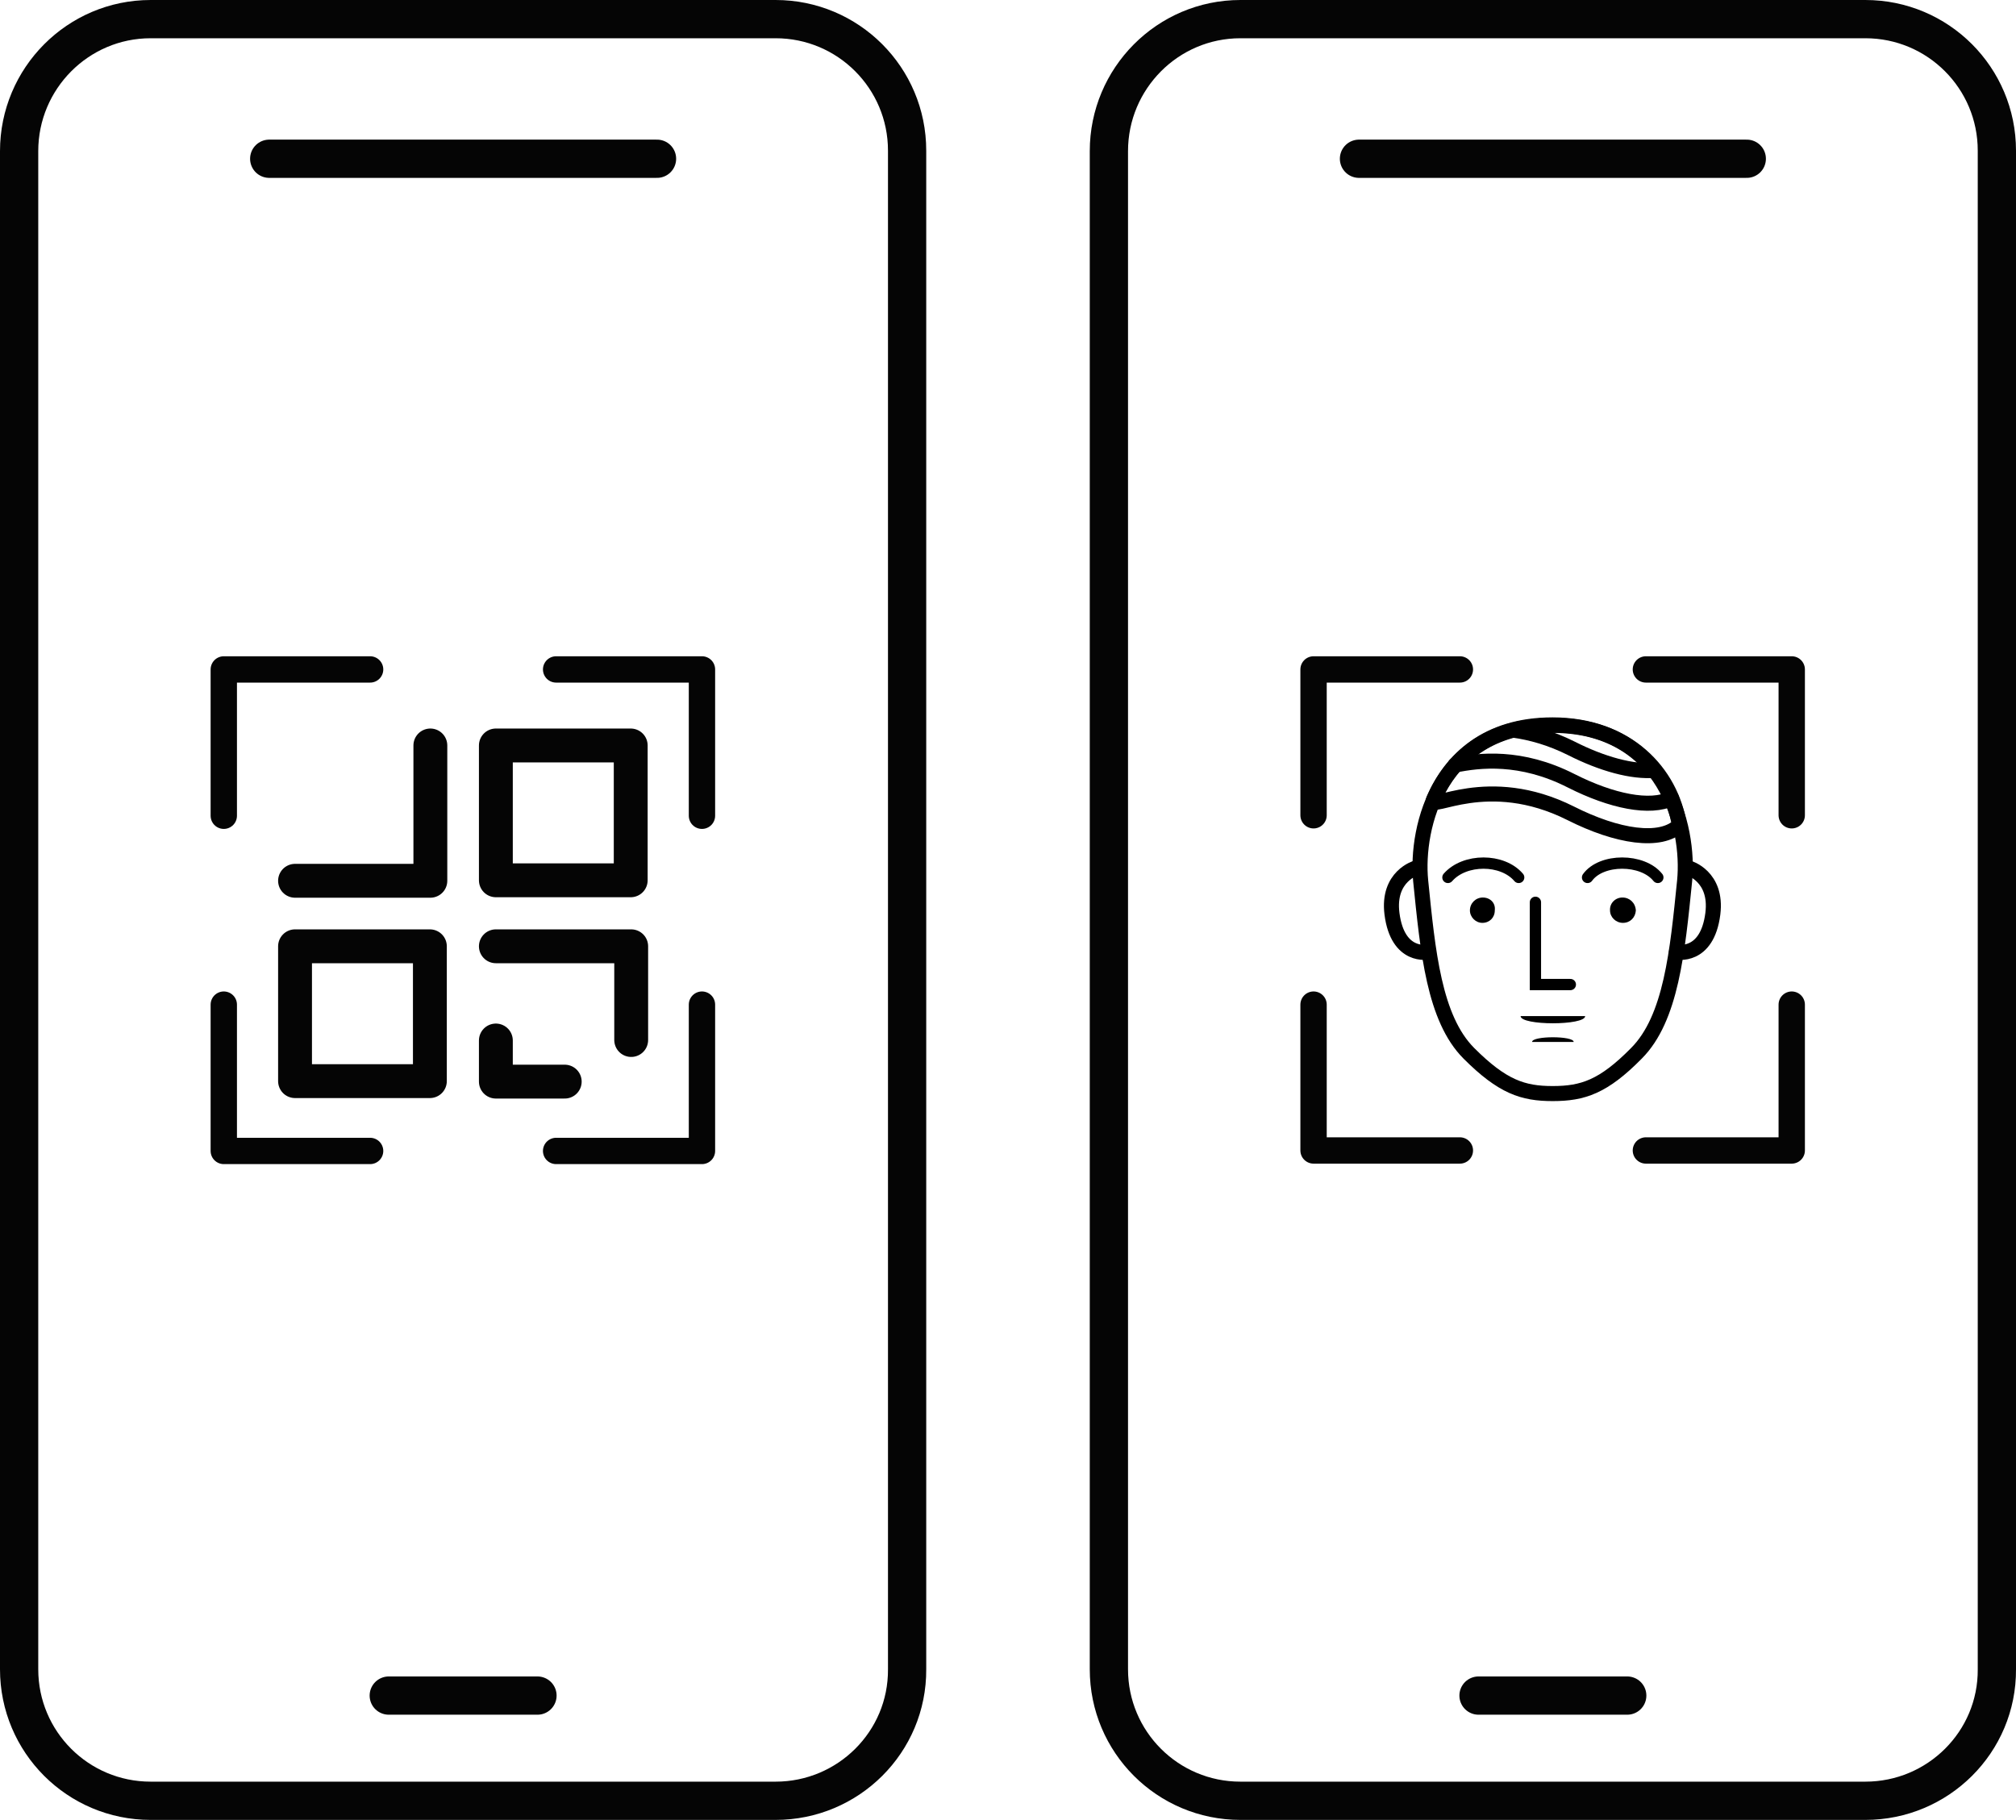 <?xml version="1.0" encoding="UTF-8"?>
<!-- Generator: Adobe Illustrator 24.1.1, SVG Export Plug-In . SVG Version: 6.00 Build 0)  -->
<svg xmlns="http://www.w3.org/2000/svg" xmlns:xlink="http://www.w3.org/1999/xlink" version="1.1" id="Layer_1" x="0px" y="0px" viewBox="0 0 421.6 380.6" style="enable-background:new 0 0 421.6 380.6;" xml:space="preserve">
<style type="text/css">
	.st0{fill:none;stroke:#050505;stroke-width:8;stroke-linecap:round;stroke-linejoin:round;stroke-miterlimit:10;}
	.st1{fill:none;stroke:#000000;stroke-width:2.36;stroke-linecap:round;stroke-miterlimit:10;}
	.st2{fill:none;stroke:#000000;stroke-width:3.147;stroke-linecap:round;stroke-miterlimit:10;}
	.st3{fill:none;stroke:#050505;stroke-width:5.508;stroke-linecap:round;stroke-linejoin:round;stroke-miterlimit:10;}
	.st4{fill:none;stroke:#050505;stroke-width:7.081;stroke-linecap:round;stroke-linejoin:round;stroke-miterlimit:10;}
</style>
<g>
	<g>
		<path class="st0" d="M390.1,376.6H259.4c-15.2,0-27.5-12.3-27.5-27.5V31.6c0-15.2,12.3-27.6,27.5-27.6h130.7    c15.2,0,27.5,12.3,27.5,27.5v317.6C417.7,364.3,405.3,376.6,390.1,376.6z"></path>
		<line class="st0" x1="284.2" y1="33.2" x2="365.3" y2="33.2"></line>
		<line class="st0" x1="309.2" y1="354.6" x2="340.3" y2="354.6"></line>
	</g>
	<g>
		<path class="st1" d="M302.8,183.5c3.5-4,11.4-4,14.8,0"></path>
		<path class="st1" d="M332,183.5c2.9-4,11.5-4,14.7,0"></path>
		<path d="M331.5,212.5c0,2-13.5,2-13.5,0"></path>
		<path d="M320.4,217.9c0-1.3,8.7-1.3,8.7,0"></path>
		<g>
			<path d="M310.1,187.7L310.1,187.7c-1.5,0-2.7,1.2-2.7,2.7c0,1.4,1.2,2.6,2.6,2.6l0,0c1.5,0,2.6-1.1,2.6-2.6     C312.8,188.8,311.6,187.7,310.1,187.7L310.1,187.7z"></path>
		</g>
		<g>
			<path d="M339.3,187.7L339.3,187.7c-1.5,0-2.7,1.2-2.6,2.7c0,1.4,1.2,2.6,2.7,2.6l0,0c1.5,0,2.6-1.1,2.7-2.6     C342,188.8,340.8,187.7,339.3,187.7L339.3,187.7z"></path>
		</g>
		<polyline class="st1" points="321.1,188.7 321.1,205.9 328.4,205.9   "></polyline>
		<path class="st2" d="M324.7,228.7c-6.2,0-10.5-1.4-17.5-8.4c-7.3-7.3-8.6-21.3-10.1-36.1c-1.1-11.3,4-32.5,27.6-32.5    s28.7,21.2,27.6,32.5c-1.5,14.8-2.8,28.8-10.1,36.1C335.3,227.3,331,228.7,324.7,228.7L324.7,228.7z"></path>
		<path class="st2" d="M353.1,181.5c0,0,6.1,1.7,5.1,9.6c-1.2,9.4-7.6,8-7.6,8"></path>
		<path class="st2" d="M296.2,181.5c0,0-6.1,1.7-5.1,9.6c1.2,9.4,7.6,8,7.6,8"></path>
		<path class="st2" d="M299.8,167.2c3.6-8.3,11.1-15.6,24.9-15.6c15.6,0,24.8,10,26.5,21c-3.9,3.8-13,2.4-22.7-2.5    C311,161.3,298.7,170,299.8,167.2z"></path>
		<path class="st2" d="M349.6,167c-4.5,2.2-12.5,0.6-21-3.7c-10.6-5.4-19.3-4.3-24.3-3.3"></path>
		<path class="st2" d="M346,161.1c-4.6,0.4-10.9-1.3-17.4-4.6c-4.4-2.2-8.5-3.3-12.1-3.8"></path>
		<g>
			<g>
				<polyline class="st3" points="274.7,170.5 274.7,140 305.3,140     "></polyline>
				<polyline class="st3" points="344.2,140 374.7,140 374.7,170.5     "></polyline>
			</g>
			<g>
				<polyline class="st3" points="374.7,210.1 374.7,240.6 344.2,240.6     "></polyline>
				<polyline class="st3" points="305.3,240.6 274.7,240.6 274.7,210.1     "></polyline>
			</g>
		</g>
	</g>
</g>
<g>
	<path class="st0" d="M162.2,376.6H31.5C16.3,376.6,4,364.3,4,349.1V31.6C4,16.4,16.3,4,31.5,4h130.7c15.2,0,27.5,12.3,27.5,27.5   v317.6C189.8,364.3,177.4,376.6,162.2,376.6z"></path>
	<line class="st0" x1="56.3" y1="33.2" x2="137.4" y2="33.2"></line>
	<line class="st0" x1="81.3" y1="354.6" x2="112.4" y2="354.6"></line>
	<g>
		<g>
			<polyline class="st3" points="46.8,170.6 46.8,140 77.4,140    "></polyline>
			<polyline class="st3" points="116.3,140 146.8,140 146.8,170.6    "></polyline>
		</g>
		<g>
			<polyline class="st3" points="146.8,210.1 146.8,240.7 116.3,240.7    "></polyline>
			<polyline class="st3" points="77.4,240.7 46.8,240.7 46.8,210.1    "></polyline>
		</g>
		<g>
			<polyline class="st4" points="90,155.9 90,184.2 61.7,184.2    "></polyline>
			<rect x="61.7" y="197.9" class="st4" width="28.2" height="28.2"></rect>
			<rect x="103.7" y="155.9" class="st4" width="28.2" height="28.2"></rect>
			<polyline class="st4" points="118.1,226.2 103.7,226.2 103.7,217.6    "></polyline>
			<polyline class="st4" points="103.7,197.9 132,197.9 132,217.5    "></polyline>
		</g>
	</g>
</g>
</svg>
